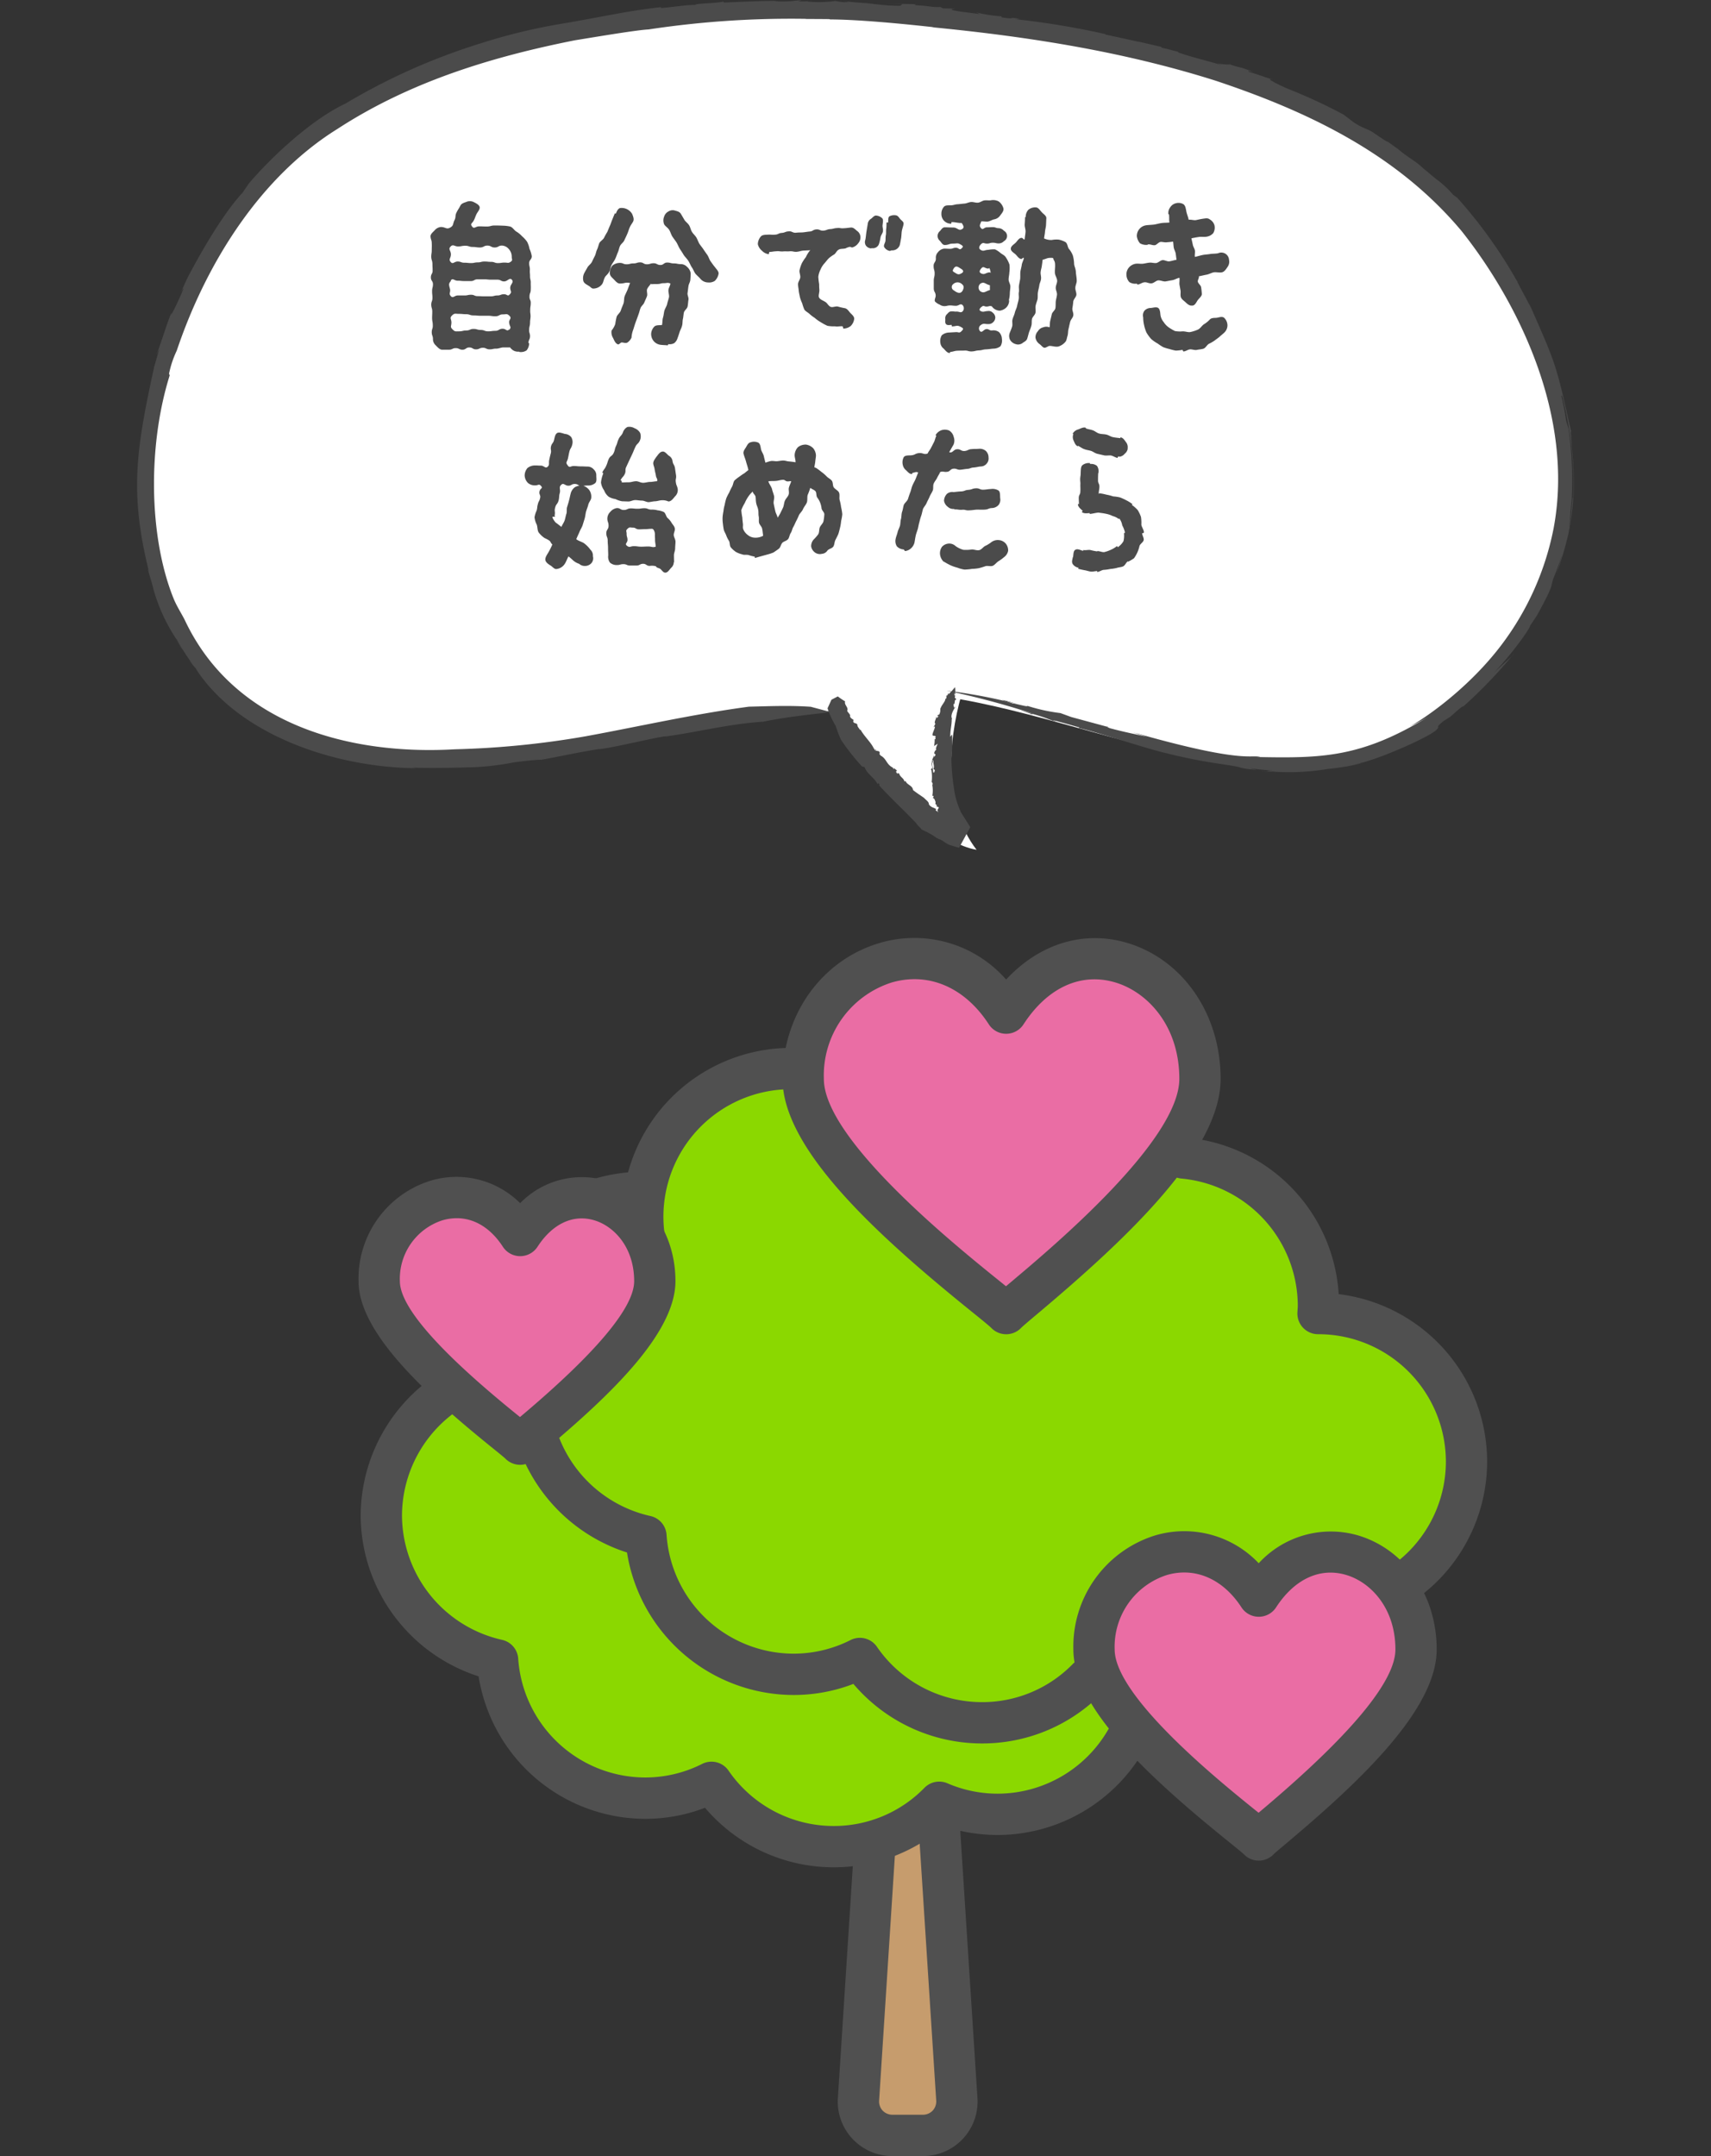 <svg xmlns="http://www.w3.org/2000/svg" width="212" height="267.125" viewBox="0 0 212 267.125">
  <rect x="0" y="0" width="212" height="267.125" fill="#333333" stroke="none"/>
  <g id="doodai1" transform="translate(-535 -150)">
    <g id="グループ_1920" data-name="グループ 1920" transform="translate(-159.861 0.563)">
      <g id="レイヤー_4" data-name="レイヤー 4" transform="translate(1243.09 -4758.405)">
        <g id="グループ_1497" data-name="グループ 1497">
          <path id="パス_17233" data-name="パス 17233" d="M-433.533,5107.947h-4.461l-4.149,64.462h12.759Z" fill="#c69c6d"/>
          <path id="パス_17234" data-name="パス 17234" d="M-433.9,5174.968h-3.731a6.742,6.742,0,0,1-4.97-2.131,6.74,6.74,0,0,1-1.808-5.1l3.569-55.453c.257-4,2.391-6.9,5.074-6.9s4.817,2.9,5.075,6.9h0l3.569,55.453a6.736,6.736,0,0,1-1.808,5.1A6.736,6.736,0,0,1-433.9,5174.968Zm-1.865-61.835-3.536,54.936a1.67,1.67,0,0,0,.434,1.267,1.671,1.671,0,0,0,1.236.514h3.731a1.671,1.671,0,0,0,1.236-.514,1.674,1.674,0,0,0,.434-1.267Z" fill="#505050"/>
        </g>
        <g id="グループ_1498" data-name="グループ 1498">
          <path id="パス_17235" data-name="パス 17235" d="M-403.249,5085.932l-.05,0c.018-.335.05-.665.05-1a18.339,18.339,0,0,0-16.741-18.265,18.333,18.333,0,0,0-18.283-17.093,18.337,18.337,0,0,0-17.087,11.7,18.278,18.278,0,0,0-13.268-5.7,18.346,18.346,0,0,0-18.346,18.347,18.386,18.386,0,0,0,.392,3.772,18.345,18.345,0,0,0-14.4,17.91,18.346,18.346,0,0,0,14.4,17.911,18.334,18.334,0,0,0,18.284,17.114,18.247,18.247,0,0,0,8.227-1.965,18.32,18.32,0,0,0,15.123,7.968,18.283,18.283,0,0,0,13.089-5.5,18.265,18.265,0,0,0,7.259,1.5,18.331,18.331,0,0,0,16.633-10.642,18.337,18.337,0,0,0,4.715.635,18.347,18.347,0,0,0,18.347-18.347A18.346,18.346,0,0,0-403.249,5085.932Z" fill="#8bd800"/>
          <path id="パス_17236" data-name="パス 17236" d="M-444.945,5139.193a20.9,20.9,0,0,1-15.929-7.375,20.621,20.621,0,0,1-7.421,1.371,20.949,20.949,0,0,1-20.632-17.654,21.033,21.033,0,0,1-14.616-19.929,21.041,21.041,0,0,1,14.1-19.759q-.088-.962-.089-1.923a20.929,20.929,0,0,1,20.9-20.906,20.661,20.661,0,0,1,12.451,4.121,20.743,20.743,0,0,1,17.9-10.124,20.956,20.956,0,0,1,20.588,17.39,21.072,21.072,0,0,1,16.947,19.118,20.938,20.938,0,0,1,18.394,20.755,20.928,20.928,0,0,1-20.9,20.905,20.425,20.425,0,0,1-3.358-.283,20.977,20.977,0,0,1-17.99,10.291,20.742,20.742,0,0,1-6.676-1.095A20.717,20.717,0,0,1-444.945,5139.193Zm-15.125-13.086a2.558,2.558,0,0,1,2.11,1.109,15.8,15.8,0,0,0,13.015,6.859,15.665,15.665,0,0,0,11.263-4.734,2.56,2.56,0,0,1,2.84-.557,15.675,15.675,0,0,0,6.245,1.288,15.841,15.841,0,0,0,14.312-9.159,2.559,2.559,0,0,1,2.978-1.4,15.835,15.835,0,0,0,4.058.548,15.8,15.8,0,0,0,15.787-15.787,15.805,15.805,0,0,0-15.744-15.787l-.093,0a2.558,2.558,0,0,1-1.858-.8,2.556,2.556,0,0,1-.7-1.9l.022-.348c.012-.171.025-.343.025-.518a15.874,15.874,0,0,0-14.4-15.715,2.559,2.559,0,0,1-2.332-2.377,15.812,15.812,0,0,0-15.729-14.706,15.687,15.687,0,0,0-14.7,10.071,2.56,2.56,0,0,1-1.889,1.582,2.559,2.559,0,0,1-2.348-.745,15.643,15.643,0,0,0-11.416-4.9,15.806,15.806,0,0,0-15.787,15.788,15.913,15.913,0,0,0,.337,3.248,2.559,2.559,0,0,1-1.956,3.023,15.87,15.87,0,0,0-12.391,15.411,15.869,15.869,0,0,0,12.394,15.411,2.56,2.56,0,0,1,2.006,2.33,15.809,15.809,0,0,0,15.73,14.724,15.618,15.618,0,0,0,7.077-1.691A2.557,2.557,0,0,1-460.07,5126.107Z" fill="#505050"/>
        </g>
        <g id="グループ_1499" data-name="グループ 1499">
          <path id="パス_17237" data-name="パス 17237" d="M-384.865,5070.587l-.05,0c.018-.335.05-.665.05-1a18.339,18.339,0,0,0-16.741-18.265,18.332,18.332,0,0,0-18.283-17.092,18.336,18.336,0,0,0-17.087,11.7,18.276,18.276,0,0,0-13.268-5.7,18.346,18.346,0,0,0-18.346,18.347,18.389,18.389,0,0,0,.392,3.772,18.345,18.345,0,0,0-14.4,17.91,18.345,18.345,0,0,0,14.4,17.911,18.334,18.334,0,0,0,18.285,17.114,18.246,18.246,0,0,0,8.226-1.965,18.321,18.321,0,0,0,15.123,7.969,18.282,18.282,0,0,0,13.089-5.5,18.273,18.273,0,0,0,7.259,1.5,18.332,18.332,0,0,0,16.633-10.642,18.337,18.337,0,0,0,4.715.635,18.347,18.347,0,0,0,18.347-18.347A18.346,18.346,0,0,0-384.865,5070.587Z" fill="#8bd800"/>
          <path id="パス_17238" data-name="パス 17238" d="M-426.561,5123.849a20.907,20.907,0,0,1-15.929-7.376,20.606,20.606,0,0,1-7.42,1.372,20.948,20.948,0,0,1-20.632-17.655,21.033,21.033,0,0,1-14.618-19.929,21.043,21.043,0,0,1,14.1-19.759q-.088-.962-.089-1.923a20.929,20.929,0,0,1,20.9-20.906,20.665,20.665,0,0,1,12.451,4.121,20.74,20.74,0,0,1,17.9-10.124,20.955,20.955,0,0,1,20.588,17.385,20.747,20.747,0,0,1,16.95,19.124,20.935,20.935,0,0,1,18.392,20.754,20.929,20.929,0,0,1-20.906,20.906,20.329,20.329,0,0,1-3.358-.284,20.978,20.978,0,0,1-17.99,10.291,20.751,20.751,0,0,1-6.676-1.094A20.719,20.719,0,0,1-426.561,5123.849Zm-15.124-13.087a2.558,2.558,0,0,1,2.11,1.109,15.8,15.8,0,0,0,13.014,6.86A15.664,15.664,0,0,0-415.3,5114a2.562,2.562,0,0,1,2.841-.557,15.691,15.691,0,0,0,6.245,1.289,15.844,15.844,0,0,0,14.312-9.161,2.558,2.558,0,0,1,2.979-1.4,15.832,15.832,0,0,0,4.057.549,15.806,15.806,0,0,0,15.788-15.788,15.806,15.806,0,0,0-15.726-15.787l-.112,0a2.561,2.561,0,0,1-1.858-.8,2.559,2.559,0,0,1-.7-1.9l.021-.34c.012-.175.025-.349.025-.526a15.875,15.875,0,0,0-14.4-15.715,2.561,2.561,0,0,1-2.332-2.377,15.814,15.814,0,0,0-15.73-14.706,15.686,15.686,0,0,0-14.7,10.071,2.555,2.555,0,0,1-1.888,1.581,2.548,2.548,0,0,1-2.349-.744,15.645,15.645,0,0,0-11.416-4.9,15.806,15.806,0,0,0-15.787,15.788,15.868,15.868,0,0,0,.338,3.248,2.56,2.56,0,0,1-1.957,3.023,15.869,15.869,0,0,0-12.391,15.411,15.868,15.868,0,0,0,12.394,15.411,2.56,2.56,0,0,1,2.006,2.33,15.81,15.81,0,0,0,15.731,14.725,15.6,15.6,0,0,0,7.075-1.692A2.565,2.565,0,0,1-441.685,5110.762Z" fill="#505050"/>
        </g>
        <g id="グループ_1500" data-name="グループ 1500">
          <path id="パス_17239" data-name="パス 17239" d="M-483.778,5060.917c-5.776-8.923-17.467-4.062-17.467,5.658,0,7.3,16.027,18.715,17.467,20.2,1.45-1.485,16.68-12.9,16.68-20.2C-467.1,5056.929-477.991,5051.994-483.778,5060.917Z" fill="#ea6da4"/>
          <path id="パス_17240" data-name="パス 17240" d="M-483.772,5089.327h-.014a2.568,2.568,0,0,1-1.829-.771c-.175-.173-.972-.817-1.676-1.385-8.166-6.6-16.513-14.2-16.513-20.6a12.706,12.706,0,0,1,8.915-12.443,11.177,11.177,0,0,1,11.107,2.781,10.674,10.674,0,0,1,10.617-2.8c5.16,1.528,8.627,6.534,8.627,12.459,0,6.451-8.066,14.1-15.956,20.739-.607.511-1.3,1.09-1.454,1.249A2.58,2.58,0,0,1-483.772,5089.327Zm-7.863-30.555a6.306,6.306,0,0,0-1.8.269,7.616,7.616,0,0,0-5.248,7.534c0,3.192,4.916,8.782,14.612,16.614l.271.22.015-.012c9.377-7.886,14.131-13.546,14.131-16.822,0-4.2-2.491-6.82-4.96-7.55-2.6-.769-5.16.427-7.014,3.285a2.558,2.558,0,0,1-2.147,1.166h0a2.557,2.557,0,0,1-2.147-1.168C-487.42,5060-489.438,5058.772-491.635,5058.772Z" fill="#505050"/>
        </g>
        <g id="グループ_1501" data-name="グループ 1501">
          <path id="パス_17241" data-name="パス 17241" d="M-423.561,5033.364c-8.316-12.846-25.148-5.848-25.148,8.145,0,10.508,23.075,26.945,25.148,29.082,2.087-2.137,24.014-18.574,24.014-29.082C-399.547,5027.622-415.229,5020.518-423.561,5033.364Z" fill="#ea6da4"/>
          <path id="パス_17242" data-name="パス 17242" d="M-423.561,5073.15h-.005a2.56,2.56,0,0,1-1.833-.778c-.251-.259-1.4-1.188-2.515-2.088-11.548-9.33-23.354-20.045-23.354-28.774,0-7.944,4.834-14.709,12.029-16.835a15.129,15.129,0,0,1,15.674,4.529c4.084-4.41,9.579-6.144,14.964-4.551,6.946,2.055,11.613,8.829,11.613,16.857,0,8.826-11.408,19.61-22.568,29-.991.834-1.928,1.622-2.174,1.874A2.56,2.56,0,0,1-423.561,5073.15Zm-11.355-43.992a10.126,10.126,0,0,0-2.873.425,12.083,12.083,0,0,0-8.361,11.927c0,7.462,16.147,20.506,21.453,24.793l1.114.9.733-.617c5.13-4.315,20.744-17.446,20.744-25.078,0-6.63-3.991-10.779-7.948-11.95-4.262-1.259-8.4.635-11.36,5.2a2.558,2.558,0,0,1-2.147,1.166h0a2.557,2.557,0,0,1-2.147-1.168C-428.058,5031.126-431.368,5029.158-434.916,5029.158Z" fill="#505050"/>
        </g>
        <g id="グループ_1502" data-name="グループ 1502">
          <path id="パス_17243" data-name="パス 17243" d="M-392.267,5105.6c-6.749-10.425-20.409-4.746-20.409,6.61,0,8.528,18.727,21.868,20.409,23.6,1.694-1.735,19.49-15.075,19.49-23.6C-372.777,5100.936-385.505,5095.171-392.267,5105.6Z" fill="#ea6da4"/>
          <path id="パス_17244" data-name="パス 17244" d="M-392.267,5138.367h0a2.554,2.554,0,0,1-1.833-.777c-.206-.208-1.158-.976-2-1.655-9.461-7.643-19.134-16.44-19.134-23.729a14.417,14.417,0,0,1,10.108-14.124,12.694,12.694,0,0,1,12.856,3.44,12.114,12.114,0,0,1,12.283-3.458c5.843,1.729,9.77,7.413,9.77,14.142,0,7.362-9.346,16.214-18.489,23.9-.76.639-1.546,1.3-1.729,1.487A2.56,2.56,0,0,1-392.267,5138.367Zm-9.226-35.7a7.673,7.673,0,0,0-2.184.322,9.328,9.328,0,0,0-6.44,9.216c0,5.827,12.97,16.305,17.232,19.748l.6.481.289-.243c11.058-9.3,16.665-16.024,16.665-19.986,0-5.131-3.066-8.335-6.105-9.234-3.239-.961-6.4.506-8.679,4.016a2.557,2.557,0,0,1-2.147,1.167h0a2.562,2.562,0,0,1-2.147-1.168C-396.227,5104.187-398.772,5102.668-401.493,5102.668Z" fill="#505050"/>
        </g>
      </g>
      <g id="グループ_1896" data-name="グループ 1896" transform="translate(112.595 -239.804)">
        <path id="パス_17800" data-name="パス 17800" d="M684.7,476.71c-14.282-.038-28.225,4.82-42.464,5.879-17.167,1.278-32.517-1.884-39.723-18.864-7.982-18.8,1.848-45.359,16.391-57.184,17.217-14,48.557-17.949,69.678-16.564,25.334,1.663,63.726,6.905,79.069,31.772,11.617,18.828,11.933,38.938-4.3,53.448-19.431,17.365-42.824,3.012-64.446-.271" transform="translate(0.54 0.654)" fill="#fff"/>
        <path id="パス_17801" data-name="パス 17801" d="M635.669,426.933c.494,3.474,3.9,6.97,6.3,9.393,2.879,2.9,7.016,7.647,11.328,8.392-4.087-5.3-3.593-13.2-1.861-19.268" transform="translate(49.972 49.811)" fill="#fff"/>
        <g id="グループ_1893" data-name="グループ 1893" transform="translate(599.267 389.241)">
          <g id="グループ_1890" data-name="グループ 1890">
            <g id="グループ_1889" data-name="グループ 1889">
              <path id="パス_17802" data-name="パス 17802" d="M601.6,404.5c-.083.183-.114.278,0,0Z" transform="translate(-596.168 -368.249)" fill="#4b4b4b"/>
              <path id="パス_17803" data-name="パス 17803" d="M656.276,392.588l.132.045.292.023Z" transform="translate(-521.003 -384.645)" fill="#4b4b4b"/>
              <path id="パス_17804" data-name="パス 17804" d="M665.029,396.956l.114.09C665.141,397.025,665.174,397.027,665.029,396.956Z" transform="translate(-508.991 -378.646)" fill="#4b4b4b"/>
              <path id="パス_17805" data-name="パス 17805" d="M634.723,389.3a2.714,2.714,0,0,0-.385.01C634.45,389.3,634.566,389.3,634.723,389.3Z" transform="translate(-551.12 -389.162)" fill="#4b4b4b"/>
              <path id="パス_17806" data-name="パス 17806" d="M601.752,423.317l-.058-.092.125.24Z" transform="translate(-595.934 -342.485)" fill="#4b4b4b"/>
              <path id="パス_17807" data-name="パス 17807" d="M601.989,423.832c-.266-.486.112.107.24.309l-.923-1.583C601.273,422.584,601.875,423.579,601.989,423.832Z" transform="translate(-596.468 -343.401)" fill="#4b4b4b"/>
              <path id="パス_17808" data-name="パス 17808" d="M631.984,426.906l-.221.043Z" transform="translate(-554.655 -337.43)" fill="#4b4b4b"/>
              <path id="パス_17809" data-name="パス 17809" d="M635.609,390.256l-.335,0A3.171,3.171,0,0,0,635.609,390.256Z" transform="translate(-549.835 -387.847)" fill="#4b4b4b"/>
              <path id="パス_17810" data-name="パス 17810" d="M627,427.654l-.116.095C626.993,427.7,627.015,427.673,627,427.654Z" transform="translate(-561.353 -336.403)" fill="#4b4b4b"/>
              <path id="パス_17811" data-name="パス 17811" d="M656.455,392.617l.166.026Z" transform="translate(-520.758 -384.605)" fill="#4b4b4b"/>
              <path id="パス_17812" data-name="パス 17812" d="M671.333,403.881l.019.134.032.056Z" transform="translate(-500.334 -369.105)" fill="#4b4b4b"/>
              <path id="パス_17813" data-name="パス 17813" d="M647.149,426.832l.047.043.42.059C647.4,426.882,647.249,426.849,647.149,426.832Z" transform="translate(-533.533 -337.532)" fill="#4b4b4b"/>
              <path id="パス_17814" data-name="パス 17814" d="M674.051,419.054a.833.833,0,0,0,0,.112,33.316,33.316,0,0,0,.479-3.847l-.069-.119C674.321,416.482,674.264,417.782,674.051,419.054Z" transform="translate(-496.606 -353.534)" fill="#4b4b4b"/>
              <path id="パス_17815" data-name="パス 17815" d="M756.564,479.419a27.076,27.076,0,0,0,2.674-1.375c-8.326,5.079-13.179,5.15-21.287,4.986h.456c-1.158-.34-1.977.829-14.963-2.834l0-.017a11.9,11.9,0,0,1-1.352-.361l2.233.691c-1.36-.3-2.56-.525-4.366-1a1.484,1.484,0,0,1-.532-.233L715,478.079l-1.333-.487a22.358,22.358,0,0,1-4.416-1c1.343.511-1.834-.359-1.4-.162-.18-.066-.6-.195-.928-.3a67.094,67.094,0,0,0-7.389-1.321,99.665,99.665,0,0,1,10.758,2.869c-3.037-.822-.807-.19-.218.024l.211.012c1.813.518,1.789.627,2.691.9l-.048-.043-.119-.019c-.081-.04-.028-.04.071-.024-.017-.029.071-.024.565.119l-.1-.017c.762.19,2.067.572,2.636.736l-.009.09c1.379.226,8.991,2.737,10.832,3.109a64.8,64.8,0,0,0,6.438,1.287c3.7.544,1.839.387,3.7.675,2.342.247-.465-.143.475-.071.93.131,1.867.211,2.807.287-1.64-.057-.752.033-.453.081a28.968,28.968,0,0,0,7.045-.316,28.553,28.553,0,0,0,4.686-.841,8.81,8.81,0,0,1-1.414.278c1.317-.228.617-.166.083-.057,2.062-.145,10.02-3.658,10.177-4.366l.017.031c.334-.392-.363-.062.773-.986l.816-.52,1.11-.969c.781-.6.43-.254.439-.24a59.144,59.144,0,0,0,6.065-6.276l-2.283,2.1c1.744-1.722,4.475-5.34,4.57-5.9l.842-1.261c2.465-4.475,1.459-3.28,2.266-5.15l.9-2.444-.778,2.482a38.19,38.19,0,0,0,1.618-5.5v-.024a2.143,2.143,0,0,1-.069.249l.069-.361c.05-.318.1-1.7.3-3.537a46.1,46.1,0,0,0-.387-8.851l-.309-1a26.136,26.136,0,0,0-.591-3.069l.1-.033a42.885,42.885,0,0,1,1.357,12.749l.04.076a42.408,42.408,0,0,0-.209-6.611c.012-.767-.27-2.694.055-1.316l-.349-1.421c-1.682-7.639-1.823-7.706-5.04-15.055l.261.651c-.707-1.423-1.5-2.777-1.663-3.2a58.8,58.8,0,0,0-7.427-10.378l-.536-.392a11.807,11.807,0,0,0-2.159-1.991l-1.6-1.337c-.985-.922-1.744-1.23-2.909-2.209h0l0,0-.223-.181.007.019c-2.42-1.77,0,.052-2.819-1.874-.892-.641-1.113-.461-2.518-1.33l-1.345-1.024a65.621,65.621,0,0,0-7.054-3.257c-1.875-.85-2.745-1.39-1.438-1.012-1.8-.513-.807-.28-3.168-1.01-.339-.2-.085-.126.451-.012-2.055-.8-1.3-.378-2.866-.922a5.935,5.935,0,0,1-1.583-.152l.593.252c-1.668-.52-3.519-.933-5.443-1.589l.088-.048c-.693-.188-1.383-.385-2.086-.527l-.111-.121-2.992-.691.406.124c-.7-.173-3.011-.677-4.33-.96l.057-.04a100.506,100.506,0,0,0-11.24-1.862l.591-.024c-1.49-.306-.43.1-2.214-.192l-.073-.138a16.5,16.5,0,0,1-3.118-.489l.494.221-2.045-.264c-2.252-.3-1.367-.363-1.03-.413l-1.549-.036-.287-.173c-1.139.069-1.125-.131-3.1-.216-.157-.071.344-.057-.325-.14L692.1,389.7l1.967.052-.254.2c-2.053.014-2.765-.226-4.226-.273l1.008.009c-2.382-.133-2.515-.178-3.863-.306.42.059,1.056.15.088.131a9.229,9.229,0,0,1-1.056-.15,15.3,15.3,0,0,1-3.438.076c.019-.019.052-.038.154-.05a8.92,8.92,0,0,1-1.3.007l.408-.154-1.331.147a15.311,15.311,0,0,1-2.064,0l.505-.04c-2.242,0-4.48.116-6.72.209l-.1-.121c-.655.214-3.659.221-3.424.418-1.279-.059-4.964.608-4.245.266-4.4.5-6.734,1.1-12.044,2.01a71,71,0,0,0-10.384,2.494,77.324,77.324,0,0,0-16.75,7.473c-3.887,1.8-8.867,6.264-11.959,9.913l-.745,1.1c-2.171,2.326-4.739,6.561-6.846,10.585-.467,1.017-.709,1.551-.8,1.8.088-.188.22-.47.332-.52a33.943,33.943,0,0,1-1.59,3.395l.119-.311c-.112-.266-1.338,3.756-1.879,5.117l.375-.717c-.28.779-.474,1.594-.714,2.39l.152-.653c-2.287,10.495-3.237,15.849-.757,25.859-.489-1.271.555,1.945.534,2.1a21.822,21.822,0,0,0,2.838,6.231c.007,0,.029.01.1.1a28.126,28.126,0,0,0,1.943,3.064c-1.457-1.582,1.689,1.962.365.5,5.37,8.316,17.364,12.281,27.292,12.364l-.439-.069c2.551.093,5.716,0,7.643-.05a32.994,32.994,0,0,0,4.938-.6c2.1-.29,4.01-.4,3.115-.273,2.228-.378,4.3-.874,7.387-1.373,1.089.033,8.34-1.789,8.466-1.565l.031-.024c3.946-.556,7.61-1.513,11.871-1.808,0,0-.078.024-.221.055,2.855-.608,5.735-.905,8.642-1.235l-2.5-.665c-2.553-.18-5.1-.074-7.659-.012-6.857.91-13.575,2.451-20.292,3.679a109.506,109.506,0,0,1-16.147,1.6c-12.785.741-27.29-2.881-33.473-16.032-.448-.877-1-1.713-1.374-2.634-3.1-7.67-3.206-19-.489-27.655l-.078-.223a12.458,12.458,0,0,1,.954-2.848c3.758-11.16,10.535-21.645,19.922-27.476,9.294-6.053,19.735-9.048,29.409-10.974,1.884-.3,7.61-1.276,9.109-1.342a118.129,118.129,0,0,1,19.595-1.314l-.242.012,3.025.017c.128.017.142.036.045.043,3.4,0,8.8.506,12.975.969l-.247,0c12.18,1.183,23.892,3.06,35.16,6.632,11.1,3.706,22.323,8.9,30.455,18.628,7.064,8.91,13.983,22.944,11.4,36.783a35.174,35.174,0,0,1-6.549,14.587C763.716,475.16,757.608,479.032,756.564,479.419Z" transform="translate(-599.267 -389.241)" fill="#4b4b4b"/>
              <path id="パス_17816" data-name="パス 17816" d="M649.914,427.16l.1.026C650.021,427.124,649.869,427.108,649.914,427.16Z" transform="translate(-529.749 -337.124)" fill="#4b4b4b"/>
              <path id="パス_17817" data-name="パス 17817" d="M671.152,423.629l-.111.148.465-.515Z" transform="translate(-500.735 -342.435)" fill="#4b4b4b"/>
              <path id="パス_17818" data-name="パス 17818" d="M657.88,429.462c1.578.1,1.654.078,1.431.05C658.742,429.479,658.241,429.479,657.88,429.462Z" transform="translate(-518.802 -333.92)" fill="#4b4b4b"/>
              <path id="パス_17819" data-name="パス 17819" d="M644.947,425.855c-.809-.2-.508-.088-.041.066.826.183,1.4.325,1.4.325Z" transform="translate(-537.249 -339.02)" fill="#4b4b4b"/>
              <path id="パス_17820" data-name="パス 17820" d="M646.117,426.493l-.261-.017C646.331,426.588,646.316,426.564,646.117,426.493Z" transform="translate(-535.308 -338.021)" fill="#4b4b4b"/>
            </g>
          </g>
          <g id="グループ_1892" data-name="グループ 1892" transform="translate(85.56 85.137)">
            <g id="グループ_1891" data-name="グループ 1891">
              <path id="パス_17821" data-name="パス 17821" d="M638.993,429.553Z" transform="translate(-630.29 -418.933)" fill="#4b4b4b"/>
              <path id="パス_17822" data-name="パス 17822" d="M641.287,432.2l-.006-.014-.087.011Z" transform="translate(-627.268 -415.316)" fill="#4b4b4b"/>
              <path id="パス_17823" data-name="パス 17823" d="M640.961,431.159l0-.017C640.946,431.149,640.927,431.154,640.961,431.159Z" transform="translate(-627.613 -416.751)" fill="#4b4b4b"/>
              <path id="パス_17824" data-name="パス 17824" d="M641.538,431.92l-.038,0Z" transform="translate(-626.848 -415.682)" fill="#4b4b4b"/>
              <path id="パス_17825" data-name="パス 17825" d="M637.81,428.342l.008,0v-.033Z" transform="translate(-631.915 -420.634)" fill="#4b4b4b"/>
              <path id="パス_17826" data-name="パス 17826" d="M637.875,428.321c.014.057-.043.026-.062.017a.149.149,0,0,0,.086.142C637.934,428.44,637.863,428.368,637.875,428.321Z" transform="translate(-631.911 -420.624)" fill="#4b4b4b"/>
              <path id="パス_17827" data-name="パス 17827" d="M636.257,425.829l.026.012Z" transform="translate(-634.047 -424.047)" fill="#4b4b4b"/>
              <path id="パス_17828" data-name="パス 17828" d="M641.137,433.018l-.038,0Z" transform="translate(-627.398 -414.181)" fill="#4b4b4b"/>
              <path id="パス_17829" data-name="パス 17829" d="M636.377,426.282l.081-.026Z" transform="translate(-633.883 -423.46)" fill="#4b4b4b"/>
              <path id="パス_17830" data-name="パス 17830" d="M641.215,432.192l-.036,0Z" transform="translate(-627.288 -415.311)" fill="#4b4b4b"/>
              <path id="パス_17831" data-name="パス 17831" d="M640.765,430.207l.058-.024v-.006Z" transform="translate(-627.857 -418.076)" fill="#4b4b4b"/>
              <path id="パス_17832" data-name="パス 17832" d="M641.539,425.558l-.032,0,.047.057Z" transform="translate(-626.838 -424.423)" fill="#4b4b4b"/>
              <path id="パス_17833" data-name="パス 17833" d="M640.827,428.869l-.028-.007a1.08,1.08,0,0,0-.028.37l.1,0Z" transform="translate(-627.852 -419.882)" fill="#4b4b4b"/>
              <path id="パス_17834" data-name="パス 17834" d="M650.731,430.945l-.225.28c0-.971.192-1.393.18-2.233l.038.052c.062-.1-.37-.268.377-1.467l.021,0c0-.045-.036-.055.031-.133l-.156.2a1.179,1.179,0,0,1-.078-.47l.107-.033.066-.446.157-.1c-.038-.152-.32-.164-.09-.482-.216.083-.071-.211-.173-.195l.109-.066a1.99,1.99,0,0,0-.007-.774,7.5,7.5,0,0,1-.828.911c.121-.3,0-.088-.081-.043l.043.033c-.088.173-.206.142-.259.228l.033,0-.012-.017.045.019c.026,0,.043.019.024.069l-.009-.014a.959.959,0,0,1-.071.27l-.1-.024c.145.18-.487.869-.51,1.068-.157.166-.038.437-.138.665-.093.38-.176.166-.292.344-.1.233.123-.029.116.071l-.185.266c.014-.171-.059-.09-.1-.064-.059.247-.3.622-.1.729-.126.332-.2.325-.228.472.04-.045.083-.14.123-.135-.1.126.014.069.04.014.069.216-.458,1.061-.242,1.127l-.04,0c.161.064.325,0,.4.152l-.081.093.059.152c-.062.095-.1.043-.121.043a4.382,4.382,0,0,1-.071.866l.449-.29c-.1.237-.313.676-.171.729l-.15.145c-.287.5.124.344.038.541l-.164.252,0-.247a3.091,3.091,0,0,1-.242.555l0,0,.026-.026,0,.033c.083.029.138.157.133.332-.007.252.138.434,0,.85l.176.081-.069.311-.133.014c-.021-.294-.128-.845-.166-1.225l-.062,0c.017.228.1.479.1.629-.019.074-.14.275-.242.147l.142.128a5.2,5.2,0,0,1,.024,1.576l.059-.081c.05.15.116.3.021.361a3.455,3.455,0,0,1,.007,1.343l.166.024c.014.1-.183.323.041.309l.114.192c.019.142.123.2.071.38h0v0l-.012.036.014-.007c.007.332.124-.047.154.327-.066.149.232.05.259.228l-.152.252c-.01.354.221.316.382.75,0,.242-.133.437-.342.37.261.1.154.029.342.24-.062.078-.088.059-.18.038,0,.278.123.107.183.28.164-.028.413-.1.442-.048l.021-.09a.851.851,0,0,1,.328.515l-.074.036.15.181-.083.071.195.271v-.055a1.158,1.158,0,0,1,.235.422l-.05.029a.971.971,0,0,0,.268.543l.206.221.054.062.012.014,0,0h0c2.008-3.681.555-1.021,1-1.842h-.009l-.031,0-.126-.024.066-.112c-.093-.164-.066.185-.195.076l.024-.157c-.161.164-.147-.092-.209-.195l-.007.214-.147-.093c-.154-.119-.036-.282.016-.38l-.157.121.029-.18c-.142.178-.069-.057-.249.009.012-.069.059-.1.022-.138l-.323.126.183-.028-.107.24c-.223.1-.2-.14-.332-.131l.1-.031c-.2-.038-.171-.147-.245-.252.01.059.031.154-.057.147-.057-.016.01-.1-.028-.154-.081.154-.249.171-.332.033l.038-.052c-.04.009-.076.043-.109-.024l.114-.159-.178.114c-.043-.081-.2-.007-.135-.119l.055-.014-.46-.384.071-.138c-.154.15-.218-.256-.339-.017-.014-.19-.411-.171-.2-.384-.3-.228-.617-.171-.907-.6.017-.325-.391-.551-.605-.8-.506-.363-.859-.565-1.365-.975-.04-.553-.75-.636-.909-1.094l-.171.014c-.043-.377-.517-.508-.641-.968a.544.544,0,0,1-.171-.069c.007.019.007.059-.047.13-.033-.133-.242-.249-.112-.365l.033.007c.13-.114-.292-.206-.275-.415l-.081.192-.126-.192.064.019c-.923-.422-.8-1.175-1.652-1.562.216-.062-.187-.055-.04-.225.047-.373-.309-.268-.479-.354l-.038.019-.19-.261c.323-.057-.311-.007-.031-.045-.377-.786-1.189-1.483-1.645-2.328l-.033.081c-.114-.209-.342-.406-.346-.629s-.356-.225-.4-.28c-.2-.1-.074-.4-.047-.318-.123-.164-.427-.207-.47-.525.135-.195-.527-.619-.29-.748l-.019,0c.047-.415-.406-.619-.3-1.054l.038.009a8.959,8.959,0,0,1-.938-.634l-.788.41-.484,1.066a11.032,11.032,0,0,0,1.009,2.174,14.545,14.545,0,0,0,.665,1.737,28.122,28.122,0,0,0,2.592,3.289l.327.074c.273.866,1.229,1.308,1.595,2.112l.131-.116c.162.166.078.235.095.3,1.469,1.616,3.161,3.166,4.592,4.682.088.223.57.577.641.767a9.712,9.712,0,0,1,1.837,1.016l-.033,0,.306.126-.017.048c.406.009.809.489,1.272.664l-.033.012.987.3.247.069.062.017.014,0,.009,0,0,0h0c2.767-5.074.767-1.407,1.384-2.542l-.012-.021-.05-.085-.207-.337-.842-1.334a9.822,9.822,0,0,1-.925-3.173,25.551,25.551,0,0,1-.3-3.548A20.472,20.472,0,0,0,650.731,430.945Z" transform="translate(-635.326 -425.078)" fill="#4b4b4b"/>
              <path id="パス_17835" data-name="パス 17835" d="M641.942,425.948l0,.012C642.009,425.974,641.987,425.955,641.942,425.948Z" transform="translate(-626.243 -423.883)" fill="#4b4b4b"/>
              <path id="パス_17836" data-name="パス 17836" d="M640.936,428.17l0-.018-.1.066Z" transform="translate(-627.756 -420.857)" fill="#4b4b4b"/>
              <path id="パス_17837" data-name="パス 17837" d="M641.006,426.609c-.047.159-.033.168,0,.152Z" transform="translate(-627.568 -422.975)" fill="#4b4b4b"/>
              <path id="パス_17838" data-name="パス 17838" d="M642.059,425.445c.024-.076-.024-.059-.078-.024-.009.083-.019.14-.019.14Z" transform="translate(-626.213 -424.648)" fill="#4b4b4b"/>
              <path id="パス_17839" data-name="パス 17839" d="M641.613,425.469l-.05-.043C641.565,425.478,641.587,425.483,641.613,425.469Z" transform="translate(-626.761 -424.6)" fill="#4b4b4b"/>
            </g>
          </g>
        </g>
        <g id="グループ_1894" data-name="グループ 1894" transform="translate(635.613 414.041)">
          <path id="パス_17840" data-name="パス 17840" d="M626.549,404.761a3.063,3.063,0,0,1,.3.88,3.428,3.428,0,0,1,.28.923c-.021.43-.3.408-.323.835,0,.408.088.408.088.816-.024.43.021.43.021.838s.107.408.086.838c0,.408.021.408,0,.816,0,.408-.152.408-.152.838-.021.408.173.408.152.816,0,.406-.064.406-.064.838-.021.408.043.408.043.814-.021.408-.064.408-.064.816-.021.43-.109.43-.109.838-.021.408.109.408.109.816-.021.43-.195.406-.195.838h.085a1.453,1.453,0,0,1-.32.9,1.269,1.269,0,0,1-.9.192c-.021,0-.021-.043-.043-.043a1.106,1.106,0,0,1-.968-.365c-.064,0-.085-.15-.149-.15h-.838c-.256,0-.558.15-.838.15-.472,0-.427.088-.835.088-.429,0-.429-.195-.838-.195-.43,0-.43.195-.859.195-.408,0-.408-.237-.838-.237-.408,0-.408.28-.838.28-.408,0-.408-.195-.838-.195-.408,0-.408.195-.838.195h-.835c-.323,0-.582-.323-.8-.539a1.033,1.033,0,0,1-.344-.771c0-.43-.15-.43-.15-.861s.15-.427.128-.857c0-.408-.064-.408-.085-.838,0-.43.021-.43.021-.859,0-.408-.107-.408-.128-.838,0-.43.15-.43.15-.859,0-.406-.043-.406-.043-.838s.107-.43.107-.859c0-.406-.259-.406-.259-.838s.216-.427.216-.835c0-.43-.021-.43-.021-.859-.021-.429-.128-.429-.15-.838,0-.429.064-.429.064-.859,0-.408.021-.408,0-.838,0-.43-.13-.43-.152-.859,0-.3.3-.515.515-.75a1.148,1.148,0,0,1,.774-.408c.558,0,.688.342,1.161.064.429-.237.3-.472.515-.9s.043-.536.259-.968.256-.406.47-.835c.152-.3.475-.365.752-.472a1.091,1.091,0,0,1,.859,0c.3.15.667.323.774.6.085.3-.216.6-.365.881-.192.387-.149.408-.344.8s-.493.408-.235.752c.278.384.408,0,.9,0,.472,0,.472.019.945.019s.472-.126.945-.126c.494,0,.494,0,.966.019a4.782,4.782,0,0,1,.966.107c.323.088.515.475.774.624a3.107,3.107,0,0,1,.707.579A3.7,3.7,0,0,1,626.549,404.761Zm-9.448,4.875c-.3.32-.237.47-.107.966.107.43-.194.558.107.9.28.3.451-.085.859-.085h.838c.408,0,.408-.088.814-.088s.408.173.816.173.408.021.816.021h.816c.408,0,.408-.107.816-.107s.408-.152.816-.152.449.323.707.021c.323-.323.064-.366.064-.816s.494-.664.195-1.009c-.28-.3-.539.216-.947.216s-.406-.216-.835-.216h-.816c-.408,0-.408-.043-.816-.043h-.838c-.408,0-.408.216-.816.216h-.814c-.408,0-.408-.045-.838-.045-.408,0-.581-.363-.838-.043Zm6.356-4.4c-.451-.021-.451.235-.923.235-.451,0-.451-.235-.9-.235s-.451.235-.923.235c-.451,0-.451-.064-.9-.064s-.451-.15-.923-.15c-.451,0-.451.085-.9.085s-.6-.323-.923.021.043.472.043.966c0,.472-.323.6-.021.945.278.323.43-.064.859-.064.408,0,.408.15.838.15.408,0,.408.043.814.043.43,0,.43-.085.838-.085s.408-.107.838-.107c.408,0,.408.043.838.043.408,0,.408.15.816.15.43,0,.43-.062.838-.062s.451.128.793-.131c.237-.192.088-.259.088-.579a1.419,1.419,0,0,0-.344-.945A1.2,1.2,0,0,0,623.457,405.233Zm.88,10.435c.323-.344.043-.387,0-.838-.085-.451.366-.536.043-.881-.323-.323-.387-.192-.838-.192s-.451.235-.923.235c-.451,0-.451-.064-.9-.064h-.9c-.451,0-.451-.043-.923-.043-.451,0-.451-.15-.9-.15s-.451-.043-.9-.043-.536-.109-.859.214-.064.408-.064.859c0,.472-.192.515.128.838s.366.256.816.256.451-.107.9-.107.451-.192.9-.192.451.128.9.128.451.171.9.171.451-.064.9-.064.451-.256.9-.256.494.384.816.085Z" transform="translate(-614.588 -399.609)" fill="#4b4b4b"/>
          <path id="パス_17841" data-name="パス 17841" d="M628.626,400.832c.107.28.28.643.128.944-.085.195-.3.43-.43.752-.107.235-.171.515-.3.795-.107.256-.237.515-.366.793-.107.259-.408.43-.536.71-.109.237-.152.558-.28.816-.107.256-.192.536-.323.8s-.32.491-.451.75-.15.581-.278.816c-.131.28-.408.451-.539.688-.15.278-.171.579-.321.816a1.363,1.363,0,0,1-1.118.579c-.213,0-.344-.216-.536-.323-.278-.173-.6-.323-.686-.6a1.419,1.419,0,0,1,.107-.99c.107-.214.256-.449.408-.729.128-.216.387-.387.536-.646.107-.235.235-.494.365-.75.128-.237.149-.539.278-.8s.173-.536.28-.8c.128-.237.451-.408.579-.643a8.058,8.058,0,0,1,.408-.731c.107-.256.216-.536.323-.771.128-.28.192-.539.3-.774.128-.323.235-.582.32-.774l.107.064c.13-.3.237-.6.517-.707a1.508,1.508,0,0,1,1.5.707Zm6.806,6.572a1.248,1.248,0,0,1,.451.793c0,.259-.021.539-.043.816s-.214.536-.237.816c-.043.259-.064.536-.107.816-.043.256.173.579.107.859-.043.256-.043.536-.107.816-.043.256-.385.47-.451.729-.064.28-.064.558-.128.816-.064.28-.021.579-.107.838-.064.278-.216.515-.3.774-.086.278-.171.536-.259.771a1.216,1.216,0,0,1-.406.6,1.122,1.122,0,0,1-.71.128c-.021,0-.085.15-.107.15-.43-.043-.43-.019-.838-.064a1.342,1.342,0,0,1-.88-.451,1.379,1.379,0,0,1-.323-.966,1.408,1.408,0,0,1,.408-.859c.216-.192.624-.15.923-.171.086-.259.043-.6.128-.9.088-.278.109-.577.173-.857.085-.3.278-.56.344-.838.064-.3.171-.579.235-.859.043-.3-.107-.622-.064-.923s.216-.494.237-.774c-.387-.15-.387-.043-.8-.043s-.408.107-.816.107c-.387,0-.387,0-.8.021,0,.024.021-.107,0-.085-.085.195-.342.387-.472.71-.085.235.086.6-.021.88-.085.235-.214.494-.323.752-.085.256-.384.451-.472.707-.107.278-.149.536-.256.8-.107.323-.237.643-.344.945-.128.344-.214.667-.3.923a3.153,3.153,0,0,0-.214.987,1.483,1.483,0,0,1-.494.6c-.216.131-.494,0-.731,0-.128,0-.323.28-.451.237-.32-.107-.472-.494-.6-.774a1.34,1.34,0,0,1-.194-.945,2.589,2.589,0,0,0,.453-.795,8.611,8.611,0,0,1,.171-.9c.085-.259.408-.475.515-.774.086-.28.214-.558.323-.838.107-.3.064-.646.149-.923.107-.28.256-.56.365-.816.107-.3.214-.579.32-.838-.622-.128-.622.064-1.265.064-.323,0-.539-.3-.752-.515s-.494-.43-.494-.752a1.424,1.424,0,0,1,.3-.945,1.457,1.457,0,0,1,.945-.342c.408,0,.408.171.835.171.408,0,.408-.107.838-.107s.43-.131.838-.131.408.237.838.237c.408,0,.408-.128.838-.128.408,0,.408.214.838.214.408,0,.408-.3.838-.3.408,0,.408.107.835.107.408,0,.408.085.838.085A1.069,1.069,0,0,1,635.432,407.4Zm3.909.838a1.62,1.62,0,0,1-.472.9,1.321,1.321,0,0,1-.838.192,1.274,1.274,0,0,1-.944-.451c-.173-.216-.43-.408-.622-.643-.173-.237-.259-.539-.453-.8-.15-.237-.256-.536-.43-.8s-.384-.451-.558-.707c-.15-.259-.32-.517-.494-.774-.149-.259-.256-.539-.408-.795-.171-.259-.363-.494-.515-.729-.171-.28-.235-.581-.387-.816-.171-.28-.494-.451-.622-.688a1.251,1.251,0,0,1,0-.966,1.071,1.071,0,0,1,.558-.643.94.94,0,0,1,.8-.088c.3.088.558.131.731.43.128.216.278.472.429.731.15.235.427.408.579.667.149.235.192.558.342.793.152.259.387.451.539.688.149.256.235.536.384.793.152.237.344.451.5.688.171.256.342.494.494.71.171.256.235.558.408.793s.342.494.515.688C639.061,407.681,639.362,407.94,639.341,408.241Z" transform="translate(-603.652 -399.138)" fill="#4b4b4b"/>
          <path id="パス_17842" data-name="パス 17842" d="M644.128,403.917a1.352,1.352,0,0,1-.752.536c-.171,0-.192-.107-.363-.064a1.909,1.909,0,0,0-.451.171c-.28.088-.624.024-.838.152-.28.128-.387.472-.579.6a4.565,4.565,0,0,0-.667.472c-.213.216-.365.43-.536.624a2.573,2.573,0,0,0-.494.774,2.721,2.721,0,0,0-.28.9,8.185,8.185,0,0,0,.107.923c0,.216,0,.387.021.624.043.387-.15.774-.043,1.009.152.3.539.387.838.6.194.131.344.475.624.581.256.085.6-.107.88-.043a7.631,7.631,0,0,0,.814.192c.323.043.494.323.688.558.192.216.558.472.515.8a1.5,1.5,0,0,1-.43.859,1.474,1.474,0,0,1-.9.32c-.043,0-.064-.278-.107-.278-.3-.043-.624.064-.923,0a4.578,4.578,0,0,1-.945-.064,6.18,6.18,0,0,1-.838-.451,4.428,4.428,0,0,1-.752-.539,4.31,4.31,0,0,1-.622-.47c-.195-.195-.494-.323-.646-.539a4.99,4.99,0,0,1-.277-.793,4.608,4.608,0,0,1-.28-.752c-.043-.259-.128-.536-.149-.816-.021-.256-.085-.536-.085-.8,0-.3.256-.579.278-.857.021-.3-.15-.624-.086-.9a4.564,4.564,0,0,1,.28-.838,5.47,5.47,0,0,1,.494-.752,3.85,3.85,0,0,1,.451-.752l.107-.107-.859.043c-.408.043-.408.107-.838.152-.408.019-.43-.088-.838-.067-.43.043-.43-.021-.857.021-.408.021-.43-.064-.838-.021-.429.021-.429.067-.838.086-.045,0-.064.28-.085.28a1.425,1.425,0,0,1-.838-.43,1.477,1.477,0,0,1-.515-.816,1.522,1.522,0,0,1,.363-.942c.195-.237.582-.216.9-.237.43-.021.451.043.88,0,.408-.021.408-.195.838-.216.43-.043.408-.171.838-.192.43-.043.451.192.881.171.43-.043.43-.021.859-.043.429-.043.429-.064.838-.107.43-.021.43-.235.838-.259.427-.043.451.173.88.152.43-.043.408-.152.836-.195.429-.021.429-.107.859-.128.43-.043.43.064.859.021.43-.021.43-.043.859-.085.323-.021.515.214.752.408a.963.963,0,0,1,.43.71A1.1,1.1,0,0,1,644.128,403.917Zm2.748-.707a5.582,5.582,0,0,1-.171.75.792.792,0,0,1-.88.581c-.064,0-.128.043-.192.019a.836.836,0,0,1-.581-.363.794.794,0,0,1-.064-.667c.064-.235.086-.643.15-1.051.064-.387.13-.774.173-1.051a.855.855,0,0,1,.408-.539c.192-.149.387-.427.643-.385a1.188,1.188,0,0,1,.752.363c.128.195.043.539.021.795-.043.235.085.515.043.8C647.135,402.713,646.919,402.951,646.877,403.209Zm2.641-.8c-.043.28-.043.6-.086.88-.064.323-.107.622-.173.881a.983.983,0,0,1-.987.643c-.086,0-.192.085-.278.064a1.022,1.022,0,0,1-.646-.451c-.128-.214.067-.472.131-.729.043-.195,0-.494.064-.8.043-.237,0-.536.043-.774.043-.323.021-.6.043-.771l.192.019c.024-.256-.021-.622.152-.771a1.253,1.253,0,0,1,.795-.131c.256.024.385.259.536.451.171.195.451.344.43.6C649.713,401.771,649.582,402.07,649.518,402.414Z" transform="translate(-591.124 -398.594)" fill="#4b4b4b"/>
          <path id="パス_17843" data-name="パス 17843" d="M647.4,412.863c-.323,0-.3-.195-.581.019-.214.152-.387.389-.171.517.365.214.515.021.923.021a.672.672,0,0,1,.6.192.833.833,0,0,1,.323.56.793.793,0,0,1-.259.622.764.764,0,0,1-.6.235c-.451.024-.558-.15-.945.13a.5.5,0,0,0-.064.771c.256.216.43-.256.774-.278.32-.021.342.192.686.171a1.169,1.169,0,0,1,.859.195,1.208,1.208,0,0,1,.366.816,1.362,1.362,0,0,1-.173.942,1.415,1.415,0,0,1-.9.3c-.451.043-.451.064-.881.088-.451.019-.451.107-.88.128-.451.021-.451.107-.881.128-.451.021-.472-.128-.9-.107-.451.019-.451,0-.881.019-.451.024-.451.109-.88.152-.04,0-.064.13-.085.13-.321,0-.536-.323-.75-.539a1.044,1.044,0,0,1-.408-.71,1.374,1.374,0,0,1,.171-.942,1.453,1.453,0,0,1,.9-.344l.8-.045c.387-.043.451.173.731-.107.256-.256.3-.344-.022-.515-.539-.3-.539-.107-1.16-.085l-.021-.192c-.259,0-.515.086-.688-.085s-.085-.432-.107-.688a.653.653,0,0,1,.216-.558c.171-.173.278-.344.536-.344.342-.021.342.043.664.021.323,0,.494.195.731-.021a.573.573,0,0,0-.021-.8c-.28-.214-.429.107-.8.107s-.365-.043-.729-.043-.366.085-.731.085a1.038,1.038,0,0,1-.56-.192,1.609,1.609,0,0,1-.579-.387c-.107-.192.085-.472.085-.707,0-.451-.235-.451-.235-.923v-.923c0-.451.107-.451.107-.925,0-.449-.128-.449-.128-.923,0-.451.28-.451.28-.923a.975.975,0,0,1,.256-.771,1.155,1.155,0,0,1,.774-.453c.365,0,.365.024.731.024s.363-.13.729-.13.408.344.686.088c.237-.216.216-.28-.04-.451-.474-.28-.453-.152-.99-.152s-.536.173-1.051.173c-.28,0-.429-.344-.6-.517a.784.784,0,0,1,0-1.2c.171-.173.32-.472.6-.472.515,0,.515.021,1.051.021s.667.472,1.118.192c.3-.171.128-.472-.066-.75-.449.021-.878-.13-1.265-.107l-.021.192a1.178,1.178,0,0,1-1.225-1.224,1.268,1.268,0,0,1,.323-.881c.214-.214.558-.15.881-.171.256,0,.536-.131.816-.131.278-.021.558-.064.835-.083s.539-.173.816-.195.579.107.838.085c.3-.021.536-.235.795-.28.32-.043.6.024.838-.019a1.435,1.435,0,0,1,.966.15,1.584,1.584,0,0,1,.579.859c.064.323-.235.643-.408.88a1.13,1.13,0,0,1-.728.472c-.259.043-.518.235-.8.278-.28.021-.536-.043-.816-.021-.128.408-.3.515-.021.838.237.28.365-.107.729-.107s.366-.021.731-.021.365.128.731.128a.929.929,0,0,1,.643.323.728.728,0,0,1,0,1.286.886.886,0,0,1-.643.28c-.365,0-.365-.085-.731-.085s-.365.107-.731.107-.427-.192-.707.045c-.237.214-.365.534-.107.707.387.278.536.021.987.021a3.6,3.6,0,0,1,.816-.064,2.932,2.932,0,0,1,.686.451c.216.171.515.3.645.515a3.873,3.873,0,0,1,.472.923,4.141,4.141,0,0,1-.021,1.03c0,.216-.085.515-.085.838,0,.259.214.558.214.838,0,.3-.064.579-.064.838a3.863,3.863,0,0,1-.149.966l.064-.128a1.256,1.256,0,0,1-.3.88,1.4,1.4,0,0,1-.881.451,1.238,1.238,0,0,1-.966-.539C647.743,412.732,647.743,412.863,647.4,412.863Zm-2.964-1.956c.171-.323.214-.6-.064-.816a.774.774,0,0,0-1.075-.021.455.455,0,0,0,.043.774C643.749,411.145,644.157,411.358,644.437,410.907Zm-1.075-2.791c-.149.259-.214.344.045.494.43.259.515.365.945.107.256-.171.192-.342-.064-.515C643.858,407.945,643.642,407.729,643.362,408.116Zm4.467,2.105c-.558-.13-.707-.494-1.18-.195a.609.609,0,0,0,0,.947c.472.3.643-.024,1.18-.152Zm-1.073-2.084c-.192.237-.3.451-.043.6.494.259.579-.107,1.115-.107l.088.064a1.253,1.253,0,0,0-.173-.622s-.043.085-.107.085C647.185,408.159,647.057,407.772,646.756,408.138Zm11.724.472c.022.323.107.688.107,1.075,0,.278-.171.558-.171.857-.021.28.15.582.128.859s-.344.539-.387.838c-.021.28-.064.56-.107.838s.171.6.107.9c-.043.278-.32.494-.387.8-.064.256-.128.536-.192.838-.085.256-.043.558-.128.859-.088.256-.107.6-.28.774a1.771,1.771,0,0,1-.664.491c-.387.216-.859,0-1.267,0-.216,0-.472.28-.71.216-.192-.064-.342-.3-.558-.451a1.217,1.217,0,0,1-.493-.774,1.1,1.1,0,0,1,.3-.814,1.012,1.012,0,0,1,.643-.475,1.026,1.026,0,0,1,.795,0c.064-.278.021-.515.086-.793s.128-.539.192-.816c.045-.28.408-.5.451-.774s.024-.579.043-.838c.043-.3.131-.579.152-.835.021-.3-.171-.581-.152-.862,0-.278.173-.558.173-.835,0-.365-.28-.688-.28-1.009-.021-.366.043-.71.021-.99a1.013,1.013,0,0,0-.171-.622c-.064-.064.043-.237-.237-.237-.579-.021-.558.085-1.137.237-.021.278-.043.387-.086.686-.021.28-.13.536-.152.816-.043.28.088.579.043.88-.021.28-.192.536-.214.817-.043.278-.128.558-.171.838s0,.558-.045.838c-.064.278-.192.558-.235.816-.064.278.043.6-.021.878s-.365.5-.43.752c-.064.278,0,.6-.086.859-.064.278-.194.536-.28.793-.086.28-.15.56-.235.816-.088.237-.3.344-.5.472a.964.964,0,0,1-.622.237.992.992,0,0,1-.344-.064,1.123,1.123,0,0,1-.664-.539,1.081,1.081,0,0,1-.022-.857c.107-.259.214-.517.3-.8.066-.28-.043-.6.045-.88.064-.256.214-.515.278-.8s.216-.536.28-.816c.043-.278.15-.558.192-.835.066-.28-.021-.582.021-.859.067-.28-.021-.582.021-.859s.107-.558.152-.838c.021-.28,0-.579.021-.859.043-.28.128-.558.171-.838.021-.278.237-.6.259-.88-.043-.085-.195.088-.259.088-.021,0,0,.043,0,.043-.344,0-.515-.323-.729-.539s-.624-.408-.624-.729c0-.344.387-.539.6-.752s.408-.6.731-.6c.192,0,.237.278.387.171.021-.323.086-.622.107-.923s-.128-.624-.107-.923.043-.6.043-.9c0,0,.085.021.085,0a1.285,1.285,0,0,1,.323-.9,1.324,1.324,0,0,1,.945-.3c.323.021.494.366.71.582.192.235.579.43.579.75-.022.28-.022.581-.043.88-.021.28-.109.558-.13.859-.021.28-.086.494-.107.774a2.083,2.083,0,0,0,.945.192,3.091,3.091,0,0,1,.881-.043,2.974,2.974,0,0,1,.816.3c.259.171.259.579.408.814a2.8,2.8,0,0,1,.515.862,4.411,4.411,0,0,1,.152,1.009C658.266,407.836,658.479,408.2,658.479,408.61Z" transform="translate(-578.522 -399.68)" fill="#4b4b4b"/>
          <path id="パス_17844" data-name="パス 17844" d="M657.622,410.644c-.045-.235-.088-.472-.131-.729-.021-.237.043-.581,0-.816-.278.043-.6.256-.9.3-.28.043-.558.107-.838.15-.3.019-.6-.15-.9-.13-.278.043-.536.344-.814.365-.3.043-.6-.171-.881-.128-.3.021-.56.259-.838.278-.043,0-.088-.107-.13-.107a1.417,1.417,0,0,1-.9-.192,1.371,1.371,0,0,1-.363-.88,1.292,1.292,0,0,1,.3-.923,1.389,1.389,0,0,1,.838-.472c.28-.043.558.021.859,0,.259-.021.536-.107.817-.131.277-.043.579.066.859.043.28-.043.515-.32.795-.363.278-.021.579.192.859.149s.6-.149.878-.192c-.043-.259-.064-.536-.107-.795-.043-.237-.192-.472-.235-.707-.043-.259-.043-.5-.088-.752-.256.043-.515.064-.771.085-.259.043-.536-.064-.774-.043-.278.043-.494.387-.731.408-.278.021-.558-.131-.793-.107-.045,0-.085.064-.13.064a1.551,1.551,0,0,1-.9-.195,1.685,1.685,0,0,1-.387-.859,1.333,1.333,0,0,1,1.16-1.374c.28-.043.622-.043.966-.086.3-.043.624-.149.966-.192.3-.045.624-.021.947-.064-.067-.344,0-.688-.067-1.032,0,0-.064.021-.064,0a1.15,1.15,0,0,1,.216-.838,1.163,1.163,0,0,1,.707-.515,1.239,1.239,0,0,1,.923.107c.259.173.3.515.365.838.064.387.237.731.3,1.1.3-.043.622.085.9.043.3-.064.6-.131.88-.173.323-.043.6-.107.838.088a1.224,1.224,0,0,1,.579.729,1.34,1.34,0,0,1-.149.966,1.354,1.354,0,0,1-.883.451c-.278.043-.579-.019-.878.024-.28.04-.646.107-.945.171.043.235.128.558.171.795s.214.472.259.707-.045.558,0,.8c.32-.064.643-.171.966-.237s.643-.064.966-.128c.3-.043.643-.021.945-.085a.955.955,0,0,1,1.353.816,1.082,1.082,0,0,1-.171.859c-.173.256-.387.622-.71.686s-.665-.043-1.009,0c-.323.066-.624.259-.947.3-.321.064-.558.128-.9.192.043.259-.152.408-.13.664.043.237.387.453.408.71.043.237.064.5.086.752.045.32-.3.558-.494.816-.171.235-.323.643-.643.686h-.171c-.3,0-.56-.278-.752-.451-.216-.192-.515-.384-.558-.686C657.6,411.159,657.665,410.9,657.622,410.644Zm4.466,3.413c.32-.043.686-.214.945,0a1.322,1.322,0,0,1,.408.883,1.254,1.254,0,0,1-.323.88c-.195.214-.43.365-.624.558-.214.192-.43.323-.643.494a4.9,4.9,0,0,1-.71.408c-.235.128-.385.494-.665.6-.259.088-.558.088-.816.15-.278.066-.579-.086-.859-.062s-.536.256-.816.256c-.043,0-.085-.195-.128-.195a5,5,0,0,1-.816.088,5.724,5.724,0,0,1-.793-.195,5.241,5.241,0,0,1-.774-.235,6.681,6.681,0,0,1-.688-.451,4.279,4.279,0,0,1-.8-.558,5.14,5.14,0,0,1-.579-.795,4.926,4.926,0,0,1-.3-.945A4.26,4.26,0,0,1,653,414a.967.967,0,0,1,.152-.816,1.035,1.035,0,0,1,.771-.344c.323-.021.688-.171.947,0,.235.192.235.6.278.923a1.777,1.777,0,0,0,.387.816,2.427,2.427,0,0,0,.6.643,5.885,5.885,0,0,0,.795.472,3.371,3.371,0,0,0,.923.043c.344-.019.688.13.966.088a4.867,4.867,0,0,0,.945-.3c.3-.13.472-.451.731-.646a3.472,3.472,0,0,0,.729-.579C661.443,414.038,661.787,414.081,662.089,414.057Z" transform="translate(-564.702 -399.481)" fill="#4b4b4b"/>
        </g>
        <g id="グループ_1895" data-name="グループ 1895" transform="translate(647.282 442.118)">
          <path id="パス_17845" data-name="パス 17845" d="M628.073,416.8a.956.956,0,0,1,.3.752c0,.323.086.707-.131.923a1.356,1.356,0,0,1-.923.3c-.408,0-.408.045-.814.045-.387,0-.387-.237-.8-.237s-.408.216-.8.216c-.408,0-.579-.387-.859-.13-.365.323-.085.539-.192,1.011-.131.472-.043.494-.152.945-.128.472-.32.43-.43.9-.128.451.043.494-.064.966-.021.064.064.085.043.149,0,.021-.3-.021-.3.021-.045.192.385.731.43.731.149.107.408.3.664.515.107-.256.323-.558.408-.816s.128-.558.214-.814c.088-.28,0-.581.088-.838.085-.28.171-.536.235-.8.085-.3.128-.579.195-.816a1.394,1.394,0,0,1,.536-.838,1.541,1.541,0,0,1,.987-.192,1.519,1.519,0,0,1,.816.579,1.444,1.444,0,0,1,.214.987c-.064.28-.3.515-.365.817-.064.28-.192.558-.278.859-.064.256-.085.579-.171.859s-.173.558-.259.838c-.107.278-.28.536-.387.816-.107.256-.28.6-.387.881.3.235.774.342,1.009.534a3.846,3.846,0,0,1,.752.774.977.977,0,0,1,.3.8.926.926,0,0,1-.152.816,1.054,1.054,0,0,1-.878.387.993.993,0,0,1-.667-.259,2.21,2.21,0,0,1-.709-.387c-.171-.15-.385-.363-.622-.536-.171.3-.28.667-.472.945a1.4,1.4,0,0,1-1.051.622c-.237,0-.43-.256-.646-.406-.278-.171-.622-.387-.686-.688s.171-.643.342-.923a9.067,9.067,0,0,0,.518-1.03c-.195-.149-.216-.365-.365-.472a4.209,4.209,0,0,0-.6-.323,3.132,3.132,0,0,1-.729-.688c-.171-.256-.128-.622-.237-.966a2.573,2.573,0,0,1-.278-.923,3.057,3.057,0,0,1,.257-.816c.109-.384.043-.408.152-.793.085-.387.192-.365.278-.752.109-.387-.171-.472-.064-.859.085-.387.451-.344.192-.643-.278-.323-.32-.085-.729-.085a1.314,1.314,0,0,1-.9-.3,1.4,1.4,0,0,1-.408-.9,1.446,1.446,0,0,1,.344-.945,1.487,1.487,0,0,1,.966-.323c.366,0,.366.021.71.021.363,0,.536.387.814.152.3-.28.109-.475.216-.881.086-.408.086-.408.192-.816.086-.387-.064-.43.021-.838.109-.408.259-.365.366-.752.086-.32.128-.729.387-.9.256-.15.643.021.966.109a1.1,1.1,0,0,1,.795.408,1.193,1.193,0,0,1,.107.942c-.107.432-.235.408-.344.84-.107.449-.086.449-.192.9-.128.432-.3.432-.021.8.256.366.323.085.752.085s.427.043.857.043c.451,0,.451.024.88.024A1.037,1.037,0,0,1,628.073,416.8Zm10.048,3.33c-.235.278-.472.622-.814.622a1.722,1.722,0,0,0-.816-.15c-.237,0-.517.107-.816.128-.259,0-.536.085-.816.107-.278,0-.558-.192-.838-.192s-.558-.064-.814-.064c-.3,0-.582.171-.817.171-.365,0-.646-.021-.816-.021a3.133,3.133,0,0,1-.838-.28,2.268,2.268,0,0,1-.816-.278,1.819,1.819,0,0,1-.579-.8,2.157,2.157,0,0,1-.387-.966,4,4,0,0,1,.28-1.118c.021-.043-.13-.107-.109-.15.195-.408.28-.366.472-.8.195-.406.13-.43.323-.857.192-.408.408-.323.6-.731s.109-.451.3-.88c.194-.408.128-.451.323-.859s.323-.365.515-.774a1.19,1.19,0,0,1,.558-.71,1.26,1.26,0,0,1,.9.152,1.322,1.322,0,0,1,.688.579,1.265,1.265,0,0,1-.043.966c-.195.408-.344.344-.539.752s-.171.408-.365.838l-.384.816c-.195.427-.387.835-.387.835-.195.408,0,.5-.195.9s-.32.342-.515.771c-.021.045.131,0,.107.045.066,0,0,.214.088.214.171,0,.472-.021.859-.021.256,0,.558-.131.88-.131.278,0,.558.195.859.195s.579-.107.857-.107c.323,0,.624-.088.88-.088.085-.342-.107-.342-.15-.707-.064-.365-.085-.365-.149-.71-.043-.366-.107-.366-.173-.729-.043-.323.216-.622.387-.88.195-.237.408-.6.731-.646.323-.064.558.323.816.515a.9.9,0,0,1,.451.667c.064.43.213.408.3.838.064.451.064.451.13.881.064.451-.088.472-.021.9.064.451.171.43.235.859A1.078,1.078,0,0,1,638.121,420.13Zm.064,5.6c0,.28-.043.56-.043.838,0,.3-.149.579-.149.838,0,.472.021.966.021.966.021,0-.043-.149-.043-.149a.938.938,0,0,1-.323.75c-.214.216-.408.6-.729.6-.259,0-.43-.323-.624-.472-.192-.131-.451-.107-.536-.323a1.914,1.914,0,0,0-.774-.043c-.406,0-.406-.259-.814-.259s-.408.216-.816.216h-.8c-.408,0-.408-.173-.816-.173s-.408.109-.795.109a1.247,1.247,0,0,1-.878-.3,1.234,1.234,0,0,1-.216-.881c0-.472-.021-.472-.021-.923s-.043-.451-.043-.923c0-.451-.173-.451-.173-.923,0-.451.28-.451.28-.923,0-.451-.15-.451-.15-.9a1.178,1.178,0,0,1,.384-.835,1.266,1.266,0,0,1,.817-.451c.408,0,.408.237.838.237s.43-.195.859-.195c.408,0,.408.043.838.043s.429-.064.859-.064c.408,0,.408.15.838.173a2.4,2.4,0,0,1,.774.083,2.477,2.477,0,0,1,.793.216c.216.149.259.494.429.71a2.284,2.284,0,0,1,.515.6c.131.235.365.43.408.707.064.259-.128.539-.128.816C637.971,425.154,638.185,425.434,638.185,425.733Zm-2.532-.15c0-.259-.021-.472-.021-.688a.988.988,0,0,0-.173-.643.265.265,0,0,0-.278-.107c-.387,0-.387.043-.774.043-.365,0-.365.021-.752.021s-.387-.216-.75-.216c-.387,0-.387-.107-.667.152-.256.256-.107.256-.107.643,0,.365.107.365.107.731s-.365.472-.085.707c.344.3.43.067.88.067s.451.064.9.064.451-.024.88-.024c.451,0,.494.152.923.024C635.738,426.142,635.653,425.8,635.653,425.584Z" transform="translate(-619.505 -411.499)" fill="#4b4b4b"/>
          <path id="パス_17846" data-name="パス 17846" d="M644.524,422.078a5.658,5.658,0,0,1-.131.816c-.064.259-.128.539-.214.8-.109.259-.237.494-.365.752-.128.235-.107.579-.259.814s-.558.28-.729.494a.9.9,0,0,1-.688.408,1.038,1.038,0,0,1-.838-.15,1.19,1.19,0,0,1-.494-.774,1.232,1.232,0,0,1,.323-.859,5.2,5.2,0,0,0,.558-.643c.15-.256.086-.6.195-.859s.384-.472.451-.75a5.915,5.915,0,0,0,.107-.862c0-.256-.3-.47-.344-.729a2.651,2.651,0,0,0-.536-1.353c-.149-.216-.064-.579-.216-.774-.171-.192-.451-.256-.643-.427a7.27,7.27,0,0,1-.323.878c-.085.28,0,.646-.107.945-.107.28-.344.517-.472.816-.107.28-.387.494-.515.774a7.719,7.719,0,0,1-.344.731c-.128.256-.216.494-.344.707-.149.259-.171.536-.32.752-.152.235-.173.558-.323.75-.173.216-.536.28-.71.451-.192.216-.235.581-.43.731-.214.173-.451.323-.665.472a5.175,5.175,0,0,1-.774.259,892.7,892.7,0,0,0-1.545.427l-.021-.171a4.31,4.31,0,0,1-.752-.192c-.256-.064-.558.021-.8-.085a3.2,3.2,0,0,1-.774-.3,3.132,3.132,0,0,1-.622-.558c-.171-.192-.107-.581-.235-.816a3.331,3.331,0,0,1-.344-.688c-.085-.235-.237-.451-.3-.686-.043-.237-.085-.494-.107-.731a4.438,4.438,0,0,1-.043-.75,5.044,5.044,0,0,1,.107-.8,4.532,4.532,0,0,1,.152-.795,7.888,7.888,0,0,1,.192-.793,5.39,5.39,0,0,1,.365-.731,7.263,7.263,0,0,1,.342-.71c.152-.235.152-.579.323-.8a5.56,5.56,0,0,1,.667-.515,4.239,4.239,0,0,1,.536-.363c.171-.131.342-.28.515-.408-.064-.344-.192-.688-.28-1.011-.085-.344-.235-.664-.32-1.009-.067-.3.15-.56.3-.8.15-.256.28-.558.581-.622a1.286,1.286,0,0,1,.945.043c.256.15.278.536.342.838.064.278.28.536.344.838.064.278.128.515.194.8.256-.066.43-.152.686-.195s.515.043.774.021.515-.085.771-.085c.195,0,.408.085.624.107.28.021.6.064.88.109.021-.3-.128-.624-.107-.926a1.513,1.513,0,0,1,.408-.945,1.546,1.546,0,0,1,.987-.32,1.563,1.563,0,0,1,.9.451,1.5,1.5,0,0,1,.344.942c-.021.237-.067.475-.088.731-.021.235-.085.451-.107.688.085.043.128.043.216.085a7.643,7.643,0,0,1,.665.494,4.714,4.714,0,0,1,.622.536c.173.195.472.323.646.536s.107.581.235.816c.173.259.56.408.667.667.128.278,0,.665.085.945a5.8,5.8,0,0,1,.173.859,6.748,6.748,0,0,1,.149.878A5.748,5.748,0,0,1,644.524,422.078Zm-9.792.966c-.043-.256-.323-.47-.387-.75-.043-.259.021-.558-.043-.816-.043-.259,0-.558-.067-.816-.04-.259-.192-.515-.235-.774-.064-.278-.043-.558-.085-.814-.064-.259-.3-.344-.344-.624a2.859,2.859,0,0,0-.536.6,4.245,4.245,0,0,0-.451.816,4.768,4.768,0,0,0-.43.878,7.186,7.186,0,0,0,.128.947c0,.235.043.472.064.707.045.237-.043.494.045.71a1.7,1.7,0,0,0,.579.731,1.417,1.417,0,0,0,.859.32,1.929,1.929,0,0,0,1.03-.237C634.818,423.668,634.8,423.324,634.732,423.044Zm3.114-5.862c-.173,0-.323-.192-.475-.192h-.04c-.28,0-.56.107-.838.13-.3.043-.71,0-.99.062.088.3.365.646.453.947.062.3.192.579.256.88s-.107.664-.043.966.128.6.192.88c.064.3.237.536.3.838.107-.195.216-.344.323-.56s.214-.43.323-.664c.128-.259.128-.581.235-.859s.366-.494.472-.774-.043-.622.043-.9c.085-.3.195-.472.28-.771C638.145,417.139,638.059,417.206,637.846,417.182Z" transform="translate(-605.318 -410.421)" fill="#4b4b4b"/>
          <path id="パス_17847" data-name="パス 17847" d="M650.159,415.861a.965.965,0,0,1-.75.347c-.408.043-.408.085-.838.128-.43.021-.408.149-.838.171-.408.043-.408.064-.838.107-.408.021-.43-.171-.859-.128-.408.043-.387.366-.816.387-.406.043-.406-.107-.814.021-.109.256-.237.43-.365.688-.109.256-.323.47-.43.729-.128.256-.021.622-.128.88s-.28.494-.387.752c-.109.28-.259.515-.365.771-.107.28-.344.5-.451.752-.085.28-.13.558-.216.817a6.894,6.894,0,0,0-.235.816c-.085.278-.128.579-.194.838-.086.278-.192.558-.256.814-.064.3-.107.581-.15.838a1.376,1.376,0,0,1-.387.71,1.28,1.28,0,0,1-.774.387c-.064,0-.128-.173-.192-.195a1.269,1.269,0,0,1-.838-.387,1.22,1.22,0,0,1-.152-.923c.043-.256.173-.536.237-.814s.214-.539.3-.816c.066-.28.045-.579.13-.859.064-.28.043-.579.128-.859.107-.278.128-.579.216-.859.107-.259.408-.451.515-.731.086-.278.171-.536.278-.814.107-.259.152-.56.259-.816.107-.28.256-.515.387-.8.107-.259.235-.6.344-.859-.3-.128-.365,0-.688.043-.043,0-.064.15-.107.15-.3,0-.493-.278-.71-.472a1.143,1.143,0,0,1-.408-.686,1.364,1.364,0,0,1,.13-.945c.192-.237.579-.195.9-.216.517-.043.5-.235.99-.278.515-.043.558.214,1.051.064.107-.237.344-.515.451-.752.128-.235.237-.472.366-.707.107-.237.15-.515.278-.752l-.107-.064a1.384,1.384,0,0,1,.731-.622,1.359,1.359,0,0,1,.966.043,1.242,1.242,0,0,1,.558.793,1.3,1.3,0,0,1-.021.947c-.15.256-.387.664-.536.942.451.131.494-.32.945-.365.472-.04.494.237.944.216.451-.043.451-.216.9-.235.451-.043.451,0,.923-.043a1.169,1.169,0,0,1,.838.278,1.11,1.11,0,0,1,.323.795A.953.953,0,0,1,650.159,415.861Zm2.169,11.574a5.221,5.221,0,0,1-.707.515c-.237.152-.43.432-.688.56-.278.107-.622-.021-.9.043a7.419,7.419,0,0,1-.838.256,5.811,5.811,0,0,1-.859.088,6.722,6.722,0,0,1-.923.085,4.026,4.026,0,0,1-.88-.237,5.152,5.152,0,0,1-.859-.3,7.734,7.734,0,0,1-.814-.451l-.021.021a1.507,1.507,0,0,1-.451-.9,1.364,1.364,0,0,1,.235-.947,1.226,1.226,0,0,1,.859-.408,1.126,1.126,0,0,1,.816.3,3.054,3.054,0,0,0,.966.472,4.6,4.6,0,0,0,1.073-.043c.3,0,.624.152.9.086.3-.064.494-.408.773-.534a3.756,3.756,0,0,0,.731-.453,1.325,1.325,0,0,1,.945-.256,1.239,1.239,0,0,1,.838.427,1.323,1.323,0,0,1,.3.9A1.269,1.269,0,0,1,652.328,427.435Zm-.686-6.462a1.149,1.149,0,0,1-.838.387c-.451.021-.387.171-.9.195-.3.019-.624,0-.945,0-.323.019-.646.083-.923.083-.515.043-.472-.107-.923-.064-.475.024-.475-.064-.923-.043-.022,0-.043-.064-.066-.064a.975.975,0,0,1-.771-.256,1.172,1.172,0,0,1-.472-.752,1.3,1.3,0,0,1,.363-.859,1.029,1.029,0,0,1,.817-.216c.472-.043.472-.064.944-.085.451-.021.451-.171.9-.192.472-.043.472-.173.923-.192.475-.024.475.192.945.171.453-.021.453-.064.926-.085a1.4,1.4,0,0,1,.945.192c.214.192.171.6.192.923A1.068,1.068,0,0,1,651.643,420.973Z" transform="translate(-592.928 -411.291)" fill="#4b4b4b"/>
          <path id="パス_17848" data-name="パス 17848" d="M648.158,428.452c-.152-.256-.043-.536.021-.859h.021c.064-.32.021-.75.28-.9.278-.171.643.043.966.131l.021-.107c.3.062.6-.045.881,0a6.7,6.7,0,0,0,.859.171v-.043c.3,0,.622.171.878.128a4.585,4.585,0,0,0,.838-.3,3.519,3.519,0,0,0,.731-.451l.085.15a2.3,2.3,0,0,0,.71-.75,2.882,2.882,0,0,0,.064-.987h.021c0-.045.107-.045.107-.064a3.224,3.224,0,0,0-.342-.9,1.907,1.907,0,0,0-.365-.862l-.067.066a2.022,2.022,0,0,0-.75-.366,3.312,3.312,0,0,0-.816-.278,7.609,7.609,0,0,0-.859-.131v-.021c-.344,0-.731.128-1.161.171l-.021-.107c-.342.021-.729.088-.987-.149l.13-.128c-.259-.237-.6-.494-.6-.838h.128c0-.387-.021-.387-.021-.8.021-.387.195-.365.195-.752.021-.406,0-.406,0-.8.021-.384-.021-.384-.021-.771.021-.387.064-.387.064-.774.021-.344,0-.729.214-.923a1.266,1.266,0,0,1,.945-.256v.107a1.15,1.15,0,0,1,.861.235,1.167,1.167,0,0,1,.171.9h-.021c-.021.432-.021.432-.021.859-.021.43.192.43.171.859s-.086.43-.086.859c.021,0,.043-.064.064-.064v-.021a5.828,5.828,0,0,1,.88.171,5.346,5.346,0,0,1,.838.216,5.182,5.182,0,0,1,.859.128,6.851,6.851,0,0,1,.795.365,4.465,4.465,0,0,1,.75.472l-.086.085a4.46,4.46,0,0,1,.731.643,4.1,4.1,0,0,1,.408.862,4.871,4.871,0,0,1,.043.966c.064.32.3.6.32.923H657c0,.043-.086.062-.086.107h-.15c0,.278.235.579.192.859-.064.278-.408.451-.515.71a4.3,4.3,0,0,1-.256.793,4.465,4.465,0,0,1-.43.752,5.26,5.26,0,0,1-.731.429l-.043-.043c-.216.15-.323.494-.579.622-.237.107-.539.107-.795.195a5.436,5.436,0,0,1-.8.126,5.092,5.092,0,0,1-.8.109c-.278.021-.536.256-.814.256v-.107c-.259,0-.517.088-.774.064s-.515-.128-.8-.171c-.235-.043-.515-.107-.774-.171,0,0-.021-.024.043-.131A1.117,1.117,0,0,1,648.158,428.452Zm4.766-13.442c-.278-.043-.6.043-.88-.021l-.835-.192c-.28-.064-.517-.278-.8-.365s-.558-.107-.816-.214c-.28-.088-.515-.3-.774-.408l-.021-.043v.107c-.3-.128-.387-.408-.515-.688a1.043,1.043,0,0,1-.043-.838l-.086-.043a1.121,1.121,0,0,1,.707-.534c.28-.109.646-.323.947-.195l-.045.064c.237.107.56.131.859.237.28.085.515.32.816.408.28.085.6.062.88.128.3.064.558.278.859.323.3.064.6.085.881.126l.021-.107c.323.045.494.344.686.6a.99.99,0,0,1,.195.8h.021a1.017,1.017,0,0,1-.387.643.957.957,0,0,1-.686.365V415.1c-.045,0-.109.086-.173.086a.2.2,0,0,0,0,.128C653.462,415.269,653.2,415.077,652.923,415.01Z" transform="translate(-580.263 -411.449)" fill="#4b4b4b"/>
        </g>
      </g>
    </g>
    <rect id="長方形_281" data-name="長方形 281" width="212" height="267" transform="translate(535 150)" fill="#fff" opacity="0"/>
  </g>
</svg>
